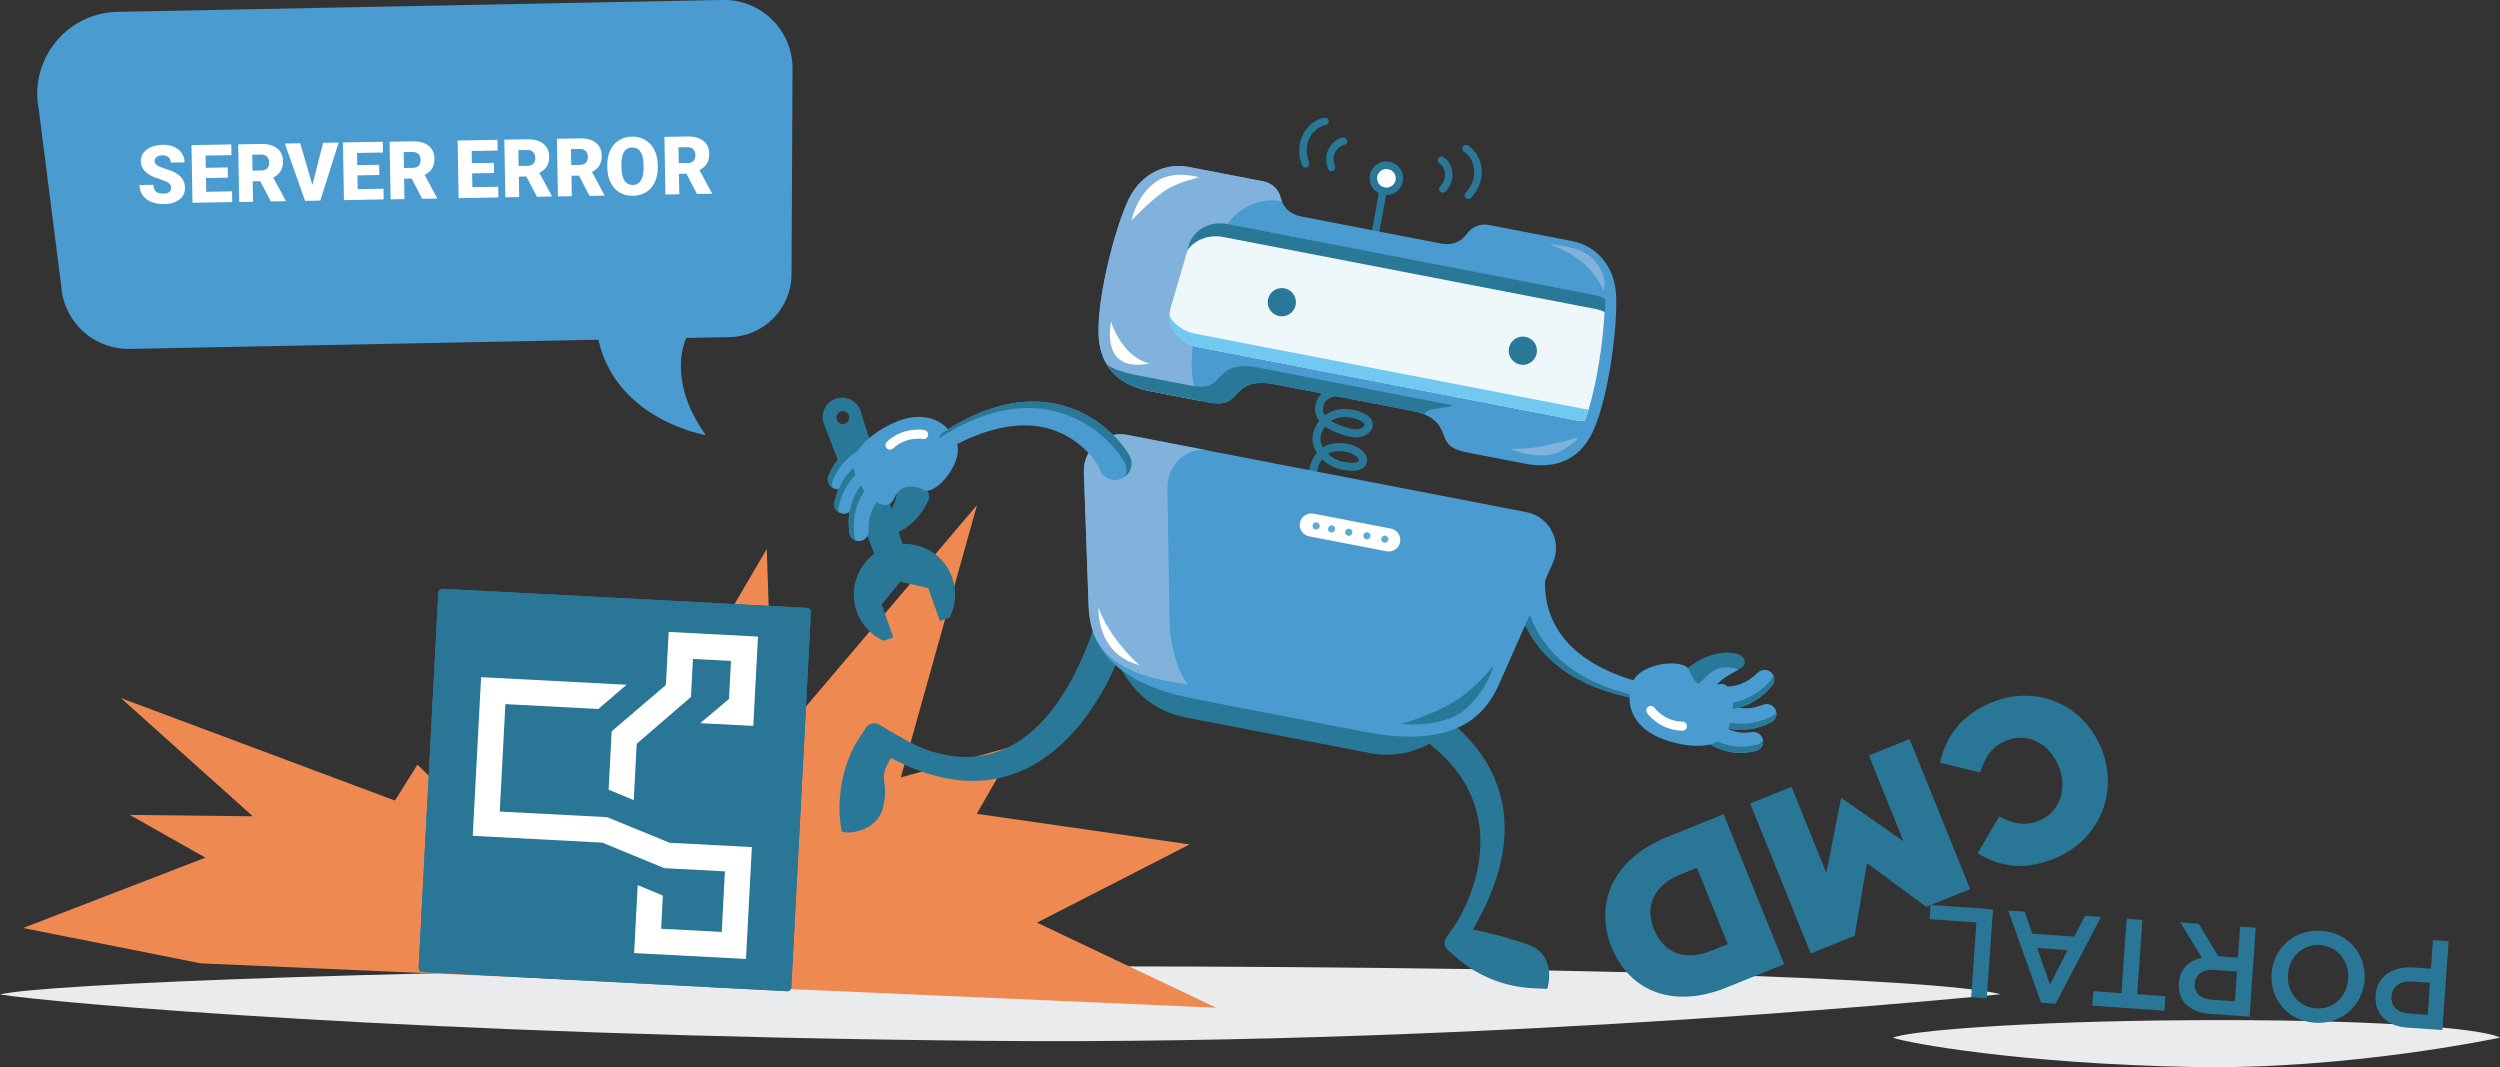 <?xml version="1.0" encoding="UTF-8" standalone="no"?>
<svg
   xmlns:dc="http://purl.org/dc/elements/1.1/"
   xmlns:cc="http://creativecommons.org/ns#"
   xmlns:rdf="http://www.w3.org/1999/02/22-rdf-syntax-ns#"
   xmlns:svg="http://www.w3.org/2000/svg"
   xmlns="http://www.w3.org/2000/svg"
   xmlns:xlink="http://www.w3.org/1999/xlink"
   xmlns:sodipodi="http://sodipodi.sourceforge.net/DTD/sodipodi-0.dtd"
   xmlns:inkscape="http://www.inkscape.org/namespaces/inkscape"
   version="1.1"
   id="Layer_1"
   x="0px"
   y="0px"
   viewBox="0 0 527.72 225.272"
   xml:space="preserve"
   sodipodi:docname="cmd_404_error.svg"
   width="527.72"
   height="225.272"
   inkscape:version="1.0.2-2 (e86c870879, 2021-01-15)"><rect x="0" y="0" width="527.72" height="225.272" fill="#333333" stroke="none"/><defs
   id="defs1322" /><sodipodi:namedview
   pagecolor="#ffffff"
   bordercolor="#666666"
   borderopacity="1"
   objecttolerance="10"
   gridtolerance="10"
   guidetolerance="10"
   inkscape:pageopacity="0"
   inkscape:pageshadow="2"
   inkscape:window-width="1920"
   inkscape:window-height="1137"
   id="namedview1320"
   showgrid="false"
   inkscape:pagecheckerboard="true"
   fit-margin-top="0"
   fit-margin-left="0"
   fit-margin-right="0"
   fit-margin-bottom="0"
   inkscape:zoom="1.3160864"
   inkscape:cx="264.05501"
   inkscape:cy="112.89001"
   inkscape:window-x="1432"
   inkscape:window-y="-8"
   inkscape:window-maximized="1"
   inkscape:current-layer="Layer_1" />
<style
   type="text/css"
   id="style1121">
	.st0{clip-path:url(#SVGID_00000040566202028141375540000003253621156436406678_);fill:#EAEBEC;}
	.st1{fill:#EE8951;}
	.st2{clip-path:url(#SVGID_00000153687956660649399740000002161535991293662651_);fill:#4A9BCF;}
	.st3{clip-path:url(#SVGID_00000153687956660649399740000002161535991293662651_);fill:#297696;}
	.st4{clip-path:url(#SVGID_00000007425092723958837970000011954804305774822546_);fill:#297696;}
	.st5{fill:#FFFFFF;}
	.st6{clip-path:url(#SVGID_00000083796383734855716110000004948085932790721432_);fill:#EAEBEC;}
	.st7{clip-path:url(#SVGID_00000083796383734855716110000004948085932790721432_);fill:#297696;}
	.st8{clip-path:url(#SVGID_00000083796383734855716110000004948085932790721432_);fill:#297898;}
	.st9{clip-path:url(#SVGID_00000083796383734855716110000004948085932790721432_);fill:#4A9BCF;}
	.st10{clip-path:url(#SVGID_00000083796383734855716110000004948085932790721432_);fill:#FFFFFF;}
	.st11{clip-path:url(#SVGID_00000083796383734855716110000004948085932790721432_);fill:#81B2DB;}
	.st12{clip-path:url(#SVGID_00000083796383734855716110000004948085932790721432_);fill:#5CAADA;}
	.st13{clip-path:url(#SVGID_00000083796383734855716110000004948085932790721432_);fill:#EEF7FA;}
	.st14{clip-path:url(#SVGID_00000083796383734855716110000004948085932790721432_);fill:#71C8F1;}
</style>
<g
   id="g1131"
   transform="translate(-156.89,-184.75)">
	<defs
   id="defs1124">
		<rect
   id="SVGID_1_"
   x="156.89"
   y="184.75"
   width="527.73"
   height="225.28" />
	</defs>
	<clipPath
   id="SVGID_00000063629107896720358990000006466018310675135905_">
		<use
   xlink:href="#SVGID_1_"
   style="overflow:visible"
   id="use1126"
   x="0"
   y="0"
   width="100%"
   height="100%" />
	</clipPath>
	<path
   style="fill:#eaebec"
   d="m 365.35,388.76 c -120.44,0.33 -199.84,3.7 -208.46,5.91 10.85,1.76 87.87,8.67 208.31,9.79 108.92,1.01 214.02,-9.84 214.02,-9.84 -13.02,-3.39 -93.43,-6.18 -213.87,-5.86"
   clip-path="url(#SVGID_00000063629107896720358990000006466018310675135905_)"
   id="path1129" />
</g>
<polygon
   class="st1"
   points="210.25,357.06 184.29,356.77 200.25,365.79 161.76,380.64 199.26,388.1 413.62,397.47 375.78,379.51 408,363 363.07,356.53 371.35,342.11 347.05,348.85 363.13,291.36 320.1,342.03 318.75,300.63 294.31,342.35 280.73,330.78 277.88,361.42 256.55,335.23 256.55,357.23 245,346.17 240.26,353.74 182.42,332.11 "
   id="polygon1133"
   transform="translate(-156.89,-184.75)" />
<g
   id="g1145"
   transform="translate(-156.89,-184.75)">
	<defs
   id="defs1136">
		<rect
   id="SVGID_00000086683291948205792440000014605695479619504017_"
   x="156.89"
   y="184.75"
   width="527.73"
   height="225.28" />
	</defs>
	<clipPath
   id="SVGID_00000136384246422062314580000014750282055166254247_">
		<use
   xlink:href="#SVGID_00000086683291948205792440000014605695479619504017_"
   style="overflow:visible"
   id="use1138"
   x="0"
   y="0"
   width="100%"
   height="100%" />
	</clipPath>
	<path
   style="fill:#4a9bcf"
   d="m 283.21,256.46 -98.91,1.94 c -6.9,0.14 -12.9,-4.69 -14.25,-11.45 l -4.96,-39 c -2.12,-10.57 5.85,-20.49 16.63,-20.7 l 127.72,-2.51 c 8.12,-0.16 14.78,6.4 14.74,14.52 l -0.2,43.37 c -0.03,7.25 -5.84,13.14 -13.09,13.28 l -9.13,0.18 c 0,0 -4.42,8.57 4.12,20.51 0.02,0 -18.89,-3.13 -22.67,-20.14"
   clip-path="url(#SVGID_00000136384246422062314580000014750282055166254247_)"
   id="path1141" />
	<path
   style="fill:#297696"
   d="m 249.41,309.81 c 0.02,-0.46 0.41,-0.81 0.87,-0.78 l 77.01,4.04 c 0.46,0.02 0.81,0.41 0.78,0.87 l -4.15,79.26 c -0.02,0.46 -0.41,0.81 -0.87,0.78 l -77.01,-4.04 c -0.46,-0.02 -0.81,-0.41 -0.78,-0.87 z"
   clip-path="url(#SVGID_00000136384246422062314580000014750282055166254247_)"
   id="path1143" />
</g>
<g
   id="g1155"
   transform="translate(-156.89,-184.75)">
	<defs
   id="defs1148">
		<path
   id="SVGID_00000071540803113961468110000011078336538633170360_"
   d="m 249.41,309.81 -4.15,79.26 c -0.02,0.46 0.33,0.84 0.78,0.87 l 77.01,4.04 c 0.45,0.02 0.84,-0.33 0.87,-0.78 l 4.15,-79.26 c 0.02,-0.46 -0.33,-0.85 -0.78,-0.87 l -77.01,-4.04 c -0.01,0 -0.03,0 -0.04,0 -0.45,0 -0.81,0.34 -0.83,0.78" />
	</defs>
	<clipPath
   id="SVGID_00000114052349665874339900000006254177661343609224_">
		<use
   xlink:href="#SVGID_00000071540803113961468110000011078336538633170360_"
   style="overflow:visible"
   id="use1150"
   x="0"
   y="0"
   width="100%"
   height="100%" />
	</clipPath>
	<path
   style="fill:#297696"
   d="m 250.92,309.06 c 0,0 -1.48,-0.08 -1.55,1.4 l -4.1,78.21 c 0,0 -0.08,1.48 1.4,1.55 l 75.88,3.98 c 0,0 1.48,0.08 1.55,-1.4 l 4.1,-78.21 c 0,0 0.08,-1.48 -1.4,-1.55 z"
   clip-path="url(#SVGID_00000114052349665874339900000006254177661343609224_)"
   id="path1153" />
</g>
<polygon
   class="st5"
   points="263.57,333.38 283.19,334.41 289.15,329.29 258.44,327.69 256.68,361.18 284.04,362.62 297.12,368.01 309.91,368.68 309.24,381.47 296.45,380.8 296.81,373.79 291.5,371.58 290.75,385.93 314.36,387.17 315.6,363.56 298.24,362.65 285.05,357.24 262.38,356.06 "
   id="polygon1157"
   transform="translate(-156.89,-184.75)" />
<polyline
   class="st5"
   points="302.74,331.87 303.16,323.84 311.19,324.26 310.77,332.29 304.7,337.4 315.9,337.98 316.89,319.13   298.04,318.14 297.45,329.34 286,339.13 285.36,351.44 290.67,353.65 291.29,341.75 "
   id="polyline1159"
   transform="translate(-156.89,-184.75)" />
<g
   id="g1183"
   transform="translate(-156.89,-184.75)">
	<path
   class="st5"
   d="m 193,224.39 c -0.01,-0.43 -0.17,-0.76 -0.47,-1 -0.31,-0.23 -0.85,-0.47 -1.61,-0.72 -0.77,-0.24 -1.4,-0.48 -1.89,-0.71 -1.59,-0.75 -2.4,-1.8 -2.42,-3.15 -0.01,-0.67 0.17,-1.27 0.56,-1.8 0.38,-0.52 0.93,-0.93 1.65,-1.23 0.71,-0.3 1.52,-0.46 2.42,-0.47 0.88,-0.02 1.66,0.13 2.36,0.43 0.7,0.3 1.25,0.74 1.64,1.31 0.4,0.57 0.6,1.23 0.61,1.97 l -2.93,0.05 c -0.01,-0.5 -0.17,-0.88 -0.48,-1.15 -0.31,-0.27 -0.72,-0.4 -1.24,-0.39 -0.52,0.01 -0.94,0.13 -1.24,0.37 -0.3,0.24 -0.45,0.53 -0.44,0.89 0.01,0.31 0.18,0.59 0.52,0.84 0.34,0.25 0.93,0.5 1.78,0.76 0.85,0.26 1.54,0.53 2.09,0.84 1.33,0.73 2,1.77 2.03,3.1 0.02,1.06 -0.37,1.91 -1.16,2.53 -0.79,0.62 -1.89,0.94 -3.29,0.97 -0.99,0.02 -1.88,-0.14 -2.69,-0.48 -0.81,-0.34 -1.42,-0.82 -1.83,-1.42 -0.42,-0.61 -0.63,-1.32 -0.64,-2.12 l 2.94,-0.05 c 0.01,0.65 0.19,1.13 0.53,1.43 0.34,0.3 0.89,0.45 1.65,0.44 0.48,-0.01 0.87,-0.12 1.14,-0.33 0.29,-0.23 0.42,-0.53 0.41,-0.91 z"
   id="path1161" />
	<path
   class="st5"
   d="m 204.99,222.25 -4.62,0.08 0.05,2.91 5.45,-0.1 0.04,2.26 -8.39,0.15 -0.21,-12.17 8.4,-0.15 0.04,2.27 -5.47,0.1 0.04,2.57 4.62,-0.08 z"
   id="path1163" />
	<path
   class="st5"
   d="m 211.82,223 -1.59,0.03 0.08,4.31 -2.93,0.05 -0.21,-12.17 4.79,-0.08 c 1.44,-0.03 2.58,0.27 3.4,0.9 0.82,0.63 1.25,1.52 1.27,2.69 0.02,0.85 -0.14,1.55 -0.48,2.11 -0.33,0.56 -0.86,1.02 -1.59,1.38 l 2.63,4.87 v 0.13 l -3.14,0.05 z m -1.63,-2.23 1.86,-0.03 c 0.56,-0.01 0.97,-0.16 1.25,-0.46 0.28,-0.3 0.41,-0.71 0.4,-1.24 -0.01,-0.53 -0.16,-0.93 -0.45,-1.23 -0.29,-0.29 -0.71,-0.44 -1.26,-0.43 l -1.86,0.03 z"
   id="path1165" />
	<path
   class="st5"
   d="m 222.83,223.8 2.27,-8.9 3.28,-0.06 -3.88,12.25 -3.21,0.06 -4.28,-12.1 3.25,-0.06 z"
   id="path1167" />
	<path
   class="st5"
   d="m 236.96,221.69 -4.62,0.08 0.05,2.91 5.45,-0.1 0.04,2.26 -8.39,0.15 -0.21,-12.17 8.4,-0.15 0.04,2.27 -5.47,0.1 0.04,2.57 4.62,-0.08 z"
   id="path1169" />
	<path
   class="st5"
   d="m 243.78,222.44 -1.59,0.03 0.08,4.31 -2.93,0.05 -0.21,-12.17 4.79,-0.08 c 1.44,-0.03 2.58,0.27 3.4,0.9 0.82,0.63 1.25,1.52 1.27,2.69 0.02,0.85 -0.14,1.55 -0.48,2.11 -0.33,0.56 -0.86,1.02 -1.59,1.38 l 2.63,4.87 v 0.13 l -3.14,0.06 z m -1.62,-2.23 1.86,-0.03 c 0.56,-0.01 0.97,-0.16 1.25,-0.46 0.28,-0.3 0.41,-0.71 0.4,-1.23 -0.01,-0.52 -0.16,-0.94 -0.45,-1.23 -0.29,-0.29 -0.71,-0.44 -1.26,-0.43 l -1.86,0.03 z"
   id="path1171" />
	<path
   class="st5"
   d="m 261.17,221.27 -4.62,0.08 0.05,2.91 5.45,-0.09 0.04,2.26 -8.39,0.15 -0.21,-12.17 8.4,-0.15 0.04,2.27 -5.47,0.1 0.04,2.57 4.62,-0.08 z"
   id="path1173" />
	<path
   class="st5"
   d="m 268,222.01 -1.59,0.03 0.08,4.31 -2.93,0.05 -0.21,-12.17 4.79,-0.08 c 1.44,-0.02 2.58,0.27 3.4,0.9 0.82,0.63 1.25,1.52 1.27,2.69 0.02,0.85 -0.14,1.55 -0.48,2.11 -0.33,0.56 -0.86,1.02 -1.59,1.38 l 2.63,4.87 v 0.13 l -3.14,0.05 z m -1.63,-2.22 1.86,-0.03 c 0.56,-0.01 0.97,-0.16 1.25,-0.46 0.28,-0.3 0.41,-0.71 0.4,-1.23 -0.01,-0.52 -0.16,-0.94 -0.45,-1.23 -0.29,-0.29 -0.71,-0.44 -1.26,-0.43 l -1.86,0.03 z"
   id="path1175" />
	<path
   class="st5"
   d="m 279.1,221.82 -1.59,0.03 0.08,4.31 -2.93,0.05 -0.21,-12.17 4.79,-0.08 c 1.44,-0.03 2.58,0.27 3.4,0.9 0.82,0.63 1.25,1.52 1.27,2.69 0.02,0.85 -0.14,1.55 -0.48,2.11 -0.33,0.56 -0.86,1.02 -1.59,1.38 l 2.63,4.87 v 0.13 l -3.14,0.05 z m -1.63,-2.23 1.86,-0.03 c 0.56,-0.01 0.97,-0.16 1.25,-0.46 0.28,-0.3 0.41,-0.71 0.4,-1.24 -0.01,-0.53 -0.16,-0.93 -0.45,-1.23 -0.29,-0.29 -0.71,-0.44 -1.26,-0.43 l -1.86,0.03 z"
   id="path1177" />
	<path
   class="st5"
   d="m 295.74,220 c 0.02,1.19 -0.18,2.24 -0.61,3.16 -0.42,0.92 -1.04,1.64 -1.84,2.14 -0.8,0.51 -1.72,0.77 -2.76,0.79 -1.04,0.02 -1.96,-0.2 -2.77,-0.67 -0.81,-0.46 -1.45,-1.13 -1.91,-2.01 -0.46,-0.88 -0.72,-1.89 -0.76,-3.04 l -0.01,-0.68 c -0.02,-1.19 0.18,-2.25 0.6,-3.17 0.42,-0.92 1.04,-1.63 1.84,-2.14 0.81,-0.51 1.73,-0.77 2.78,-0.79 1.03,-0.02 1.96,0.21 2.77,0.69 0.82,0.48 1.46,1.16 1.92,2.06 0.46,0.9 0.71,1.93 0.74,3.1 z m -3,-0.46 c -0.02,-1.21 -0.24,-2.13 -0.65,-2.75 -0.42,-0.62 -1,-0.92 -1.75,-0.91 -1.47,0.03 -2.23,1.14 -2.28,3.35 l 0.01,0.89 c 0.02,1.19 0.23,2.11 0.64,2.74 0.41,0.63 1,0.94 1.78,0.93 0.74,-0.01 1.31,-0.34 1.7,-0.98 0.39,-0.64 0.58,-1.55 0.56,-2.73 z"
   id="path1179" />
	<path
   class="st5"
   d="m 301.8,221.42 -1.59,0.03 0.08,4.31 -2.94,0.05 -0.21,-12.17 4.79,-0.08 c 1.44,-0.03 2.58,0.27 3.4,0.9 0.82,0.63 1.25,1.52 1.27,2.69 0.02,0.85 -0.14,1.55 -0.48,2.11 -0.33,0.56 -0.86,1.02 -1.59,1.38 l 2.63,4.87 v 0.13 l -3.14,0.06 z m -1.63,-2.22 1.86,-0.03 c 0.56,-0.01 0.97,-0.16 1.25,-0.46 0.28,-0.3 0.41,-0.71 0.4,-1.23 -0.01,-0.52 -0.16,-0.94 -0.45,-1.23 -0.29,-0.29 -0.71,-0.44 -1.26,-0.43 l -1.86,0.03 z"
   id="path1181" />
</g>
<g
   id="g1317"
   transform="translate(-156.89,-184.75)">
	<defs
   id="defs1186">
		<rect
   id="SVGID_00000172408512762545790440000000333276191324927640_"
   x="156.89"
   y="184.75"
   width="527.73"
   height="225.28" />
	</defs>
	<clipPath
   id="SVGID_00000111174093342056386240000000958227962012340883_">
		<use
   xlink:href="#SVGID_00000172408512762545790440000000333276191324927640_"
   style="overflow:visible"
   id="use1188"
   x="0"
   y="0"
   width="100%"
   height="100%" />
	</clipPath>
	<path
   style="fill:#eaebec"
   d="m 619.73,400.1 c -36.54,0.21 -60.63,2.33 -63.25,3.72 3.29,1.11 26.66,5.46 63.2,6.16 33.05,0.64 64.93,-6.2 64.93,-6.2 -3.94,-2.12 -28.34,-3.89 -64.88,-3.68"
   clip-path="url(#SVGID_00000111174093342056386240000000958227962012340883_)"
   id="path1191" />
	<path
   style="fill:#297696"
   d="m 515.09,367.94 6.51,16.1 -3.57,1.44 c -5.25,2.12 -9.92,0.59 -11.96,-4.48 l -0.04,-0.09 c -2.07,-5.11 0.25,-9.41 5.49,-11.53 z m 5.63,-11.32 -12.03,4.86 c -11.4,4.61 -15.31,14.08 -11.61,23.21 l 0.04,0.09 c 3.69,9.14 12.88,13 24.19,8.43 l 12.21,-4.93 z m 39.26,-15.86 -8.59,3.47 7.31,18.09 -13.02,-9.05 -0.18,0.07 -3.09,15.67 -7.35,-18.18 -8.73,3.53 12.79,31.66 9.27,-3.75 2.6,-15.31 12.51,9.21 9.27,-3.75 z m 17.53,-7.82 c -7.01,2.83 -9.81,7.49 -11.14,12.81 l 8.51,2.04 c 0.97,-3.07 2.29,-5.4 5.59,-6.73 4.43,-1.79 9.05,0.66 10.97,5.41 l 0.04,0.09 c 1.86,4.61 0.26,9.63 -4.17,11.42 -3.03,1.23 -5.7,0.62 -8.42,-0.91 l -4.54,7.78 c 4.38,2.76 9.63,3.79 16.1,1.18 9.59,-3.87 13.77,-13.98 10.04,-23.21 l -0.04,-0.09 c -3.82,-9.47 -13.9,-13.44 -22.94,-9.79"
   clip-path="url(#SVGID_00000111174093342056386240000000958227962012340883_)"
   id="path1193" />
	<path
   style="fill:#297696"
   d="m 577.59,376.7 -13.17,-0.92 -0.21,3 9.87,0.69 -1.1,15.77 3.3,0.23 z m 15.76,8.6 -3.74,7.28 -2.72,-7.74 z m 7.04,-7 -3.38,-0.24 -2.25,4.4 -8.88,-0.62 -1.59,-4.66 -3.49,-0.24 6.94,19.48 3.06,0.21 z m 8.74,0.61 -3.33,-0.23 -1.1,15.71 -5.95,-0.42 -0.21,3.06 15.23,1.07 0.21,-3.06 -5.95,-0.42 z m 19.96,10.91 -0.44,6.3 -4.8,-0.34 c -2.44,-0.17 -3.81,-1.37 -3.67,-3.38 v -0.05 c 0.13,-1.9 1.72,-3.03 4.08,-2.87 z m 3.96,-9.24 -3.3,-0.23 -0.46,6.54 -4.13,-0.29 -4.15,-6.87 -3.89,-0.27 4.57,7.46 c -2.68,0.57 -4.66,2.29 -4.88,5.37 v 0.05 c -0.11,1.64 0.35,3.07 1.27,4.16 1.12,1.26 2.93,2.09 5.29,2.26 l 8.37,0.58 z m 13.6,3.67 c 3.73,0.26 6.17,3.48 5.91,7.12 v 0.05 c -0.26,3.65 -3.06,6.44 -6.79,6.18 -3.73,-0.26 -6.17,-3.48 -5.92,-7.12 v -0.05 c 0.26,-3.64 3.07,-6.44 6.8,-6.18 m 0.26,-3.02 c -5.77,-0.4 -10.15,3.74 -10.52,9.02 v 0.05 c -0.37,5.28 3.35,9.93 9.11,10.34 5.77,0.4 10.15,-3.74 10.52,-9.02 v -0.05 c 0.38,-5.29 -3.34,-9.94 -9.11,-10.34 m 22.92,10.98 -0.47,6.76 -3.84,-0.27 c -2.47,-0.17 -3.97,-1.44 -3.82,-3.64 v -0.05 c 0.14,-1.96 1.79,-3.24 4.28,-3.07 z m 3.93,-8.78 -3.3,-0.23 -0.42,6.03 -3.73,-0.26 c -4.13,-0.29 -7.66,1.67 -7.96,5.88 v 0.05 c -0.27,3.78 2.32,6.47 6.7,6.77 l 7.4,0.52 z"
   clip-path="url(#SVGID_00000111174093342056386240000000958227962012340883_)"
   id="path1195" />
	<path
   style="fill:#297898"
   d="m 352.37,288.09 c 0.63,0.54 0.83,1.44 0.5,2.21 -0.63,1.47 -2.01,3.95 -4.64,5.78 -3.96,2.75 -5.84,0.82 -5.03,-0.78 0.71,-1.4 2.89,-3.97 3.05,-6.75 0.05,-0.91 0.75,-1.63 1.64,-1.77 1.21,-0.2 2.88,-0.08 4.48,1.31"
   clip-path="url(#SVGID_00000111174093342056386240000000958227962012340883_)"
   id="path1197" />
	<path
   style="fill:#297898"
   d="m 347.3,340.57 -2.98,5.32 c -1.99,3.56 0.34,4.14 -1.11,9.57 -1.26,4.7 -7.3,5.53 -8.65,4.78 -1.37,-7.08 0.48,-14.78 3.49,-19.38 l 1.63,-2.49 c 0.58,-0.88 1.73,-1.19 2.68,-0.72 z"
   clip-path="url(#SVGID_00000111174093342056386240000000958227962012340883_)"
   id="path1199" />
	<path
   style="fill:#4a9bcf"
   d="m 476.92,302.66 c -0.08,0.38 -0.1,0.58 -0.14,0.85 -0.03,0.25 -0.06,0.49 -0.08,0.73 -0.04,0.48 -0.07,0.96 -0.08,1.43 -0.02,0.94 0.01,1.88 0.09,2.81 0.16,1.86 0.53,3.69 1.1,5.47 1.12,3.56 3.15,6.82 5.73,9.4 2.58,2.59 5.66,4.51 8.84,5.91 3.18,1.42 6.5,2.33 9.82,2.95 0.97,0.18 1.9,-0.45 2.08,-1.42 0.17,-0.92 -0.39,-1.81 -1.28,-2.05 l -0.02,-0.01 c -3.05,-0.83 -6.01,-1.92 -8.7,-3.39 -2.69,-1.46 -5.11,-3.28 -6.97,-5.49 -1.86,-2.21 -3.17,-4.78 -3.8,-7.52 -0.32,-1.37 -0.48,-2.78 -0.49,-4.18 0,-0.7 0.04,-1.4 0.11,-2.09 0.04,-0.34 0.08,-0.68 0.14,-1.01 0.03,-0.17 0.06,-0.33 0.09,-0.48 0.03,-0.14 0.08,-0.34 0.09,-0.36 1.06,-1.61 0.62,-3.77 -0.99,-4.82 -1.61,-1.06 -3.77,-0.62 -4.82,0.99 -0.25,0.38 -0.42,0.8 -0.51,1.22 z"
   clip-path="url(#SVGID_00000111174093342056386240000000958227962012340883_)"
   id="path1201" />
	<path
   style="fill:#297898"
   d="m 492.38,329.26 c -3.18,-1.4 -6.25,-3.32 -8.84,-5.91 -2.57,-2.59 -4.6,-5.85 -5.73,-9.4 -0.57,-1.78 -0.94,-3.61 -1.1,-5.47 -0.08,-0.93 -0.11,-1.86 -0.09,-2.81 0.01,-0.47 0.04,-0.95 0.08,-1.43 0.02,-0.24 0.05,-0.48 0.08,-0.73 0.04,-0.27 0.06,-0.46 0.14,-0.85 l 0.21,-1.06 c 0.09,-0.42 0.25,-0.84 0.51,-1.22 0.74,-1.12 2,-1.65 3.25,-1.53 -0.61,0.26 -1.15,0.69 -1.54,1.28 -0.25,0.38 -0.42,0.8 -0.51,1.22 l -0.21,1.06 c -0.08,0.38 -0.1,0.58 -0.13,0.85 -0.03,0.25 -0.06,0.49 -0.08,0.73 -0.04,0.48 -0.07,0.96 -0.08,1.43 -0.02,0.94 0.01,1.88 0.09,2.81 0.16,1.86 0.53,3.69 1.1,5.47 1.12,3.56 3.15,6.82 5.73,9.4 2.58,2.6 5.66,4.51 8.84,5.91 3.08,1.37 6.28,2.26 9.49,2.88 -0.38,0.28 -0.88,0.42 -1.38,0.32 -3.33,-0.62 -6.65,-1.53 -9.83,-2.95"
   clip-path="url(#SVGID_00000111174093342056386240000000958227962012340883_)"
   id="path1203" />
	<path
   style="fill:#297898"
   d="m 479.34,384.11 c -6.48,-2.26 -11.76,-3.19 -11.76,-3.19 l -3.54,-0.92 -1.87,2.68 c -0.57,0.82 -0.43,1.93 0.31,2.59 l 1.73,1.52 c 4.51,3.96 10.23,6.27 16.23,6.56 l 3.06,0.15 c -0.01,0 2.33,-7.12 -4.16,-9.39"
   clip-path="url(#SVGID_00000111174093342056386240000000958227962012340883_)"
   id="path1205" />
	<path
   style="fill:#297898"
   d="m 464.04,380 c 0,0 19.03,-27.89 -14.68,-43.87 l 3.74,-5.08 c 0,0 36.79,14.12 13.9,51.2 z"
   clip-path="url(#SVGID_00000111174093342056386240000000958227962012340883_)"
   id="path1207" />
	<path
   style="fill:#297898"
   d="m 393.53,322.21 c 0,0 -13.6,41.49 -48.98,22.32 -1.21,-0.66 -1.65,-2.19 -0.94,-3.38 0.69,-1.16 2.18,-1.53 3.33,-0.83 6.63,4.06 28.03,13.59 40.75,-22.72 z"
   clip-path="url(#SVGID_00000111174093342056386240000000958227962012340883_)"
   id="path1209" />
	<path
   style="fill:#ffffff"
   d="m 452.29,222.43 c -0.02,1.52 -1.28,2.73 -2.81,2.71 -1.52,-0.03 -2.73,-1.28 -2.71,-2.81 0.03,-1.52 1.29,-2.73 2.81,-2.7 1.53,0.02 2.74,1.28 2.71,2.8"
   clip-path="url(#SVGID_00000111174093342056386240000000958227962012340883_)"
   id="path1211" />
	<path
   style="fill:#297898"
   d="m 449.65,220.42 c -0.02,0 -0.05,0 -0.07,0 -0.53,-0.01 -1.02,0.18 -1.4,0.55 -0.38,0.36 -0.59,0.85 -0.6,1.38 -0.01,0.53 0.19,1.03 0.55,1.4 0.36,0.38 0.86,0.59 1.38,0.6 0.53,0.01 1.03,-0.19 1.41,-0.55 0.38,-0.37 0.59,-0.85 0.6,-1.38 0.01,-0.53 -0.19,-1.02 -0.55,-1.4 -0.36,-0.36 -0.83,-0.57 -1.32,-0.6 m -0.31,5.5 c -0.9,-0.05 -1.73,-0.43 -2.36,-1.08 -0.66,-0.68 -1.01,-1.58 -0.99,-2.53 0.02,-0.95 0.41,-1.83 1.09,-2.49 0.68,-0.66 1.58,-1.01 2.52,-0.99 0.94,0.01 1.83,0.4 2.48,1.08 0.66,0.68 1.01,1.58 1,2.52 -0.02,0.95 -0.4,1.83 -1.08,2.49 -0.68,0.66 -1.58,1.01 -2.53,0.99 -0.04,0.01 -0.09,0.01 -0.13,0.01"
   clip-path="url(#SVGID_00000111174093342056386240000000958227962012340883_)"
   id="path1213" />
	<path
   style="fill:#297898"
   d="m 447.16,234.67 c -0.03,0 -0.07,-0.01 -0.1,-0.01 -0.43,-0.08 -0.71,-0.49 -0.63,-0.92 l 1.62,-8.76 c 0.08,-0.43 0.49,-0.72 0.92,-0.63 0.43,0.08 0.71,0.49 0.63,0.92 l -1.62,8.76 c -0.08,0.39 -0.43,0.66 -0.82,0.64"
   clip-path="url(#SVGID_00000111174093342056386240000000958227962012340883_)"
   id="path1215" />
	<path
   style="fill:#297898"
   d="m 437.93,220.89 c -0.3,-0.02 -0.57,-0.2 -0.69,-0.5 -0.6,-1.51 -0.53,-3.07 0.2,-4.39 0.64,-1.15 1.73,-1.98 2.92,-2.21 0.43,-0.08 0.84,0.2 0.92,0.63 0.08,0.43 -0.2,0.84 -0.63,0.92 -0.74,0.14 -1.42,0.67 -1.84,1.42 -0.5,0.9 -0.54,1.98 -0.12,3.05 0.16,0.4 -0.04,0.86 -0.44,1.02 -0.1,0.05 -0.21,0.07 -0.32,0.06"
   clip-path="url(#SVGID_00000111174093342056386240000000958227962012340883_)"
   id="path1217" />
	<path
   style="fill:#297898"
   d="m 432.44,220.12 c -0.3,-0.02 -0.57,-0.2 -0.69,-0.5 -0.91,-2.31 -0.81,-4.68 0.29,-6.69 0.96,-1.75 2.61,-3 4.41,-3.35 0.42,-0.08 0.84,0.2 0.92,0.62 0.08,0.43 -0.2,0.84 -0.62,0.92 -1.34,0.26 -2.59,1.22 -3.32,2.56 -0.87,1.59 -0.95,3.49 -0.21,5.35 0.16,0.4 -0.04,0.86 -0.44,1.02 -0.11,0.06 -0.23,0.08 -0.34,0.07"
   clip-path="url(#SVGID_00000111174093342056386240000000958227962012340883_)"
   id="path1219" />
	<path
   style="fill:#297898"
   d="m 461.19,225.39 c 0.28,0.1 0.61,0.03 0.83,-0.2 1.12,-1.18 1.63,-2.65 1.45,-4.15 -0.16,-1.31 -0.87,-2.48 -1.89,-3.14 -0.37,-0.23 -0.85,-0.13 -1.09,0.24 -0.24,0.37 -0.13,0.85 0.24,1.09 0.63,0.4 1.07,1.15 1.18,2 0.12,1.02 -0.24,2.04 -1.03,2.87 -0.3,0.32 -0.29,0.81 0.03,1.11 0.08,0.09 0.17,0.15 0.28,0.18"
   clip-path="url(#SVGID_00000111174093342056386240000000958227962012340883_)"
   id="path1221" />
	<path
   style="fill:#297898"
   d="m 466.57,226.72 c 0.28,0.1 0.61,0.03 0.83,-0.2 1.71,-1.8 2.49,-4.04 2.22,-6.32 -0.24,-1.98 -1.3,-3.76 -2.84,-4.75 -0.36,-0.23 -0.85,-0.13 -1.09,0.24 -0.24,0.37 -0.13,0.85 0.23,1.09 1.15,0.74 1.95,2.09 2.13,3.62 0.22,1.8 -0.42,3.59 -1.8,5.05 -0.3,0.32 -0.29,0.81 0.03,1.11 0.09,0.07 0.18,0.13 0.29,0.16"
   clip-path="url(#SVGID_00000111174093342056386240000000958227962012340883_)"
   id="path1223" />
	<path
   style="fill:#297898"
   d="m 443.7,282.07 c -0.25,0.28 -1.27,0.61 -3.53,0.09 -1.05,-0.24 -2.1,-0.82 -2.94,-1.61 0.03,-0.02 0.07,-0.04 0.1,-0.06 0.77,-0.47 2.07,-0.62 3.48,-0.39 1.83,0.3 2.74,1.15 2.92,1.66 0.07,0.19 0,0.27 -0.03,0.31 M 442.46,273 c 1.64,0.39 2.35,0.95 2.46,1.33 0.02,0.05 0.06,0.21 -0.17,0.46 -0.41,0.43 -1.38,0.77 -2.53,0.48 -1.95,-0.48 -3.41,-1.03 -4.41,-1.67 1.26,-0.81 2.87,-1.01 4.65,-0.6 m 2.88,8.17 c -0.48,-1.35 -2.15,-2.45 -4.27,-2.77 -1.82,-0.29 -3.52,-0.07 -4.64,0.62 -0.1,0.06 -0.17,0.13 -0.26,0.2 -0.23,-0.39 -0.42,-0.79 -0.49,-1.17 -0.21,-1.06 0.15,-2.27 0.9,-3.27 1.56,1.12 3.67,1.77 5.24,2.15 0.08,0.02 0.17,0.04 0.26,0.06 1.5,0.29 3.05,-0.11 3.93,-1.02 0.59,-0.61 0.8,-1.39 0.58,-2.13 -0.24,-0.8 -1.08,-1.88 -3.72,-2.51 -3.04,-0.71 -5.1,0.18 -6.32,1.08 -0.4,-0.62 -0.48,-1.33 -0.24,-2.16 0.8,-2.86 6.72,-1.79 6.79,-1.78 v 0 c 0.46,0.09 0.92,-0.21 1.01,-0.68 0.09,-0.47 -0.25,-0.94 -0.68,-1.01 -0.41,-0.08 -7.53,-1.39 -8.76,3 -0.4,1.43 -0.14,2.73 0.69,3.83 -1.12,1.41 -1.66,3.19 -1.34,4.77 0.13,0.65 0.46,1.32 0.88,1.96 -1.97,2.2 -1.66,4.82 -1.64,4.94 0.05,0.37 0.34,0.65 0.69,0.72 0.09,0.02 0.19,0.02 0.28,0.01 0.47,-0.07 0.79,-0.5 0.73,-0.97 0,-0.02 -0.23,-1.79 1.03,-3.36 1.08,1.05 2.44,1.84 3.81,2.15 0.2,0.05 0.39,0.09 0.58,0.12 2.77,0.54 4.04,-0.09 4.62,-0.74 0.47,-0.55 0.61,-1.3 0.34,-2.04"
   clip-path="url(#SVGID_00000111174093342056386240000000958227962012340883_)"
   id="path1225" />
	<path
   style="fill:#4a9bcf"
   d="m 493.4,275.25 c -3.29,7.74 -9.62,8.34 -14.68,7.36 l -11.79,-2.28 c -2.47,-0.48 -4.22,-0.99 -5.1,-3.24 -0.88,-2.23 -1.54,-4.58 -6.99,-5.63 l -28.87,-5.58 c -5.46,-1.06 -6.92,0.88 -8.59,2.62 -1.65,1.76 -3.48,1.58 -5.95,1.1 l -11.77,-2.28 c -5.06,-0.98 -10.71,-3.9 -10.88,-12.3 -0.17,-8.39 3.75,-22.95 6.45,-28.38 2.71,-5.42 7.91,-7.57 12.62,-6.65 l 15.8,3.06 c 1.79,0.35 3.17,1.72 3.61,3.49 0.06,0.23 0.13,0.47 0.22,0.71 0.53,1.38 1.69,2.74 4.19,3.22 l 29.28,5.66 c 2.92,0.57 4.6,-0.67 5.55,-2 1.07,-1.49 2.86,-2.24 4.65,-1.9 l 17.63,3.41 c 4.71,0.91 8.73,4.84 9.21,10.88 0.49,6.04 -1.31,21.01 -4.59,28.73"
   clip-path="url(#SVGID_00000111174093342056386240000000958227962012340883_)"
   id="path1227" />
	<path
   style="fill:#81b2db"
   d="m 414.89,233.91 c -2.71,5.42 -6.63,19.98 -6.46,28.37 0.06,3.04 0.85,5.36 2.06,7.14 l -10.84,-2.1 c -5.06,-0.98 -10.71,-3.9 -10.88,-12.3 -0.17,-8.39 3.75,-22.95 6.44,-28.38 2.71,-5.42 7.91,-7.57 12.62,-6.65 l 15.8,3.06 c 1.79,0.35 3.17,1.72 3.61,3.49 0.06,0.23 0.13,0.47 0.22,0.7 -4.69,-0.89 -9.88,1.26 -12.57,6.67"
   clip-path="url(#SVGID_00000111174093342056386240000000958227962012340883_)"
   id="path1229" />
	<path
   style="fill:#ffffff"
   d="m 395.74,231.27 c 0,0 3.35,-3.57 6.56,-5.93 1.93,-1.42 4.39,-2.31 7.69,-3.17 0,0 -5.17,-1.57 -8.77,0.74 -1.83,1.18 -4.27,3.59 -5.48,8.36"
   clip-path="url(#SVGID_00000111174093342056386240000000958227962012340883_)"
   id="path1231" />
	<path
   style="fill:#81b2db"
   d="m 495.37,246.06 c -2.16,-4.81 -6.03,-7.8 -11.43,-9.75 0,0 6.53,0.24 9.17,3.04 1.18,1.24 3.14,3.83 2.26,6.71"
   clip-path="url(#SVGID_00000111174093342056386240000000958227962012340883_)"
   id="path1233" />
	<path
   style="fill:#297898"
   d="m 466.53,334.28 -0.07,0.76 c 0,0 -7.76,11.13 -20.45,8.67 -0.89,-0.17 -36.61,-7.08 -38.97,-7.54 C 394.35,333.72 391.3,320.5 391.3,320.5 l 0.16,-0.59 c 1.19,0.34 2.46,0.63 3.83,0.89 9.93,1.92 55.84,10.8 65.77,12.72 1.96,0.38 3.78,0.63 5.47,0.76"
   clip-path="url(#SVGID_00000111174093342056386240000000958227962012340883_)"
   id="path1235" />
	<path
   style="fill:#4a9bcf"
   d="m 479.07,292.85 c 4.88,0.94 7.62,6.17 5.61,10.71 -0.06,0.12 -0.11,0.26 -0.17,0.39 -0.74,1.68 -1.55,3.5 -2.38,5.37 -3.43,7.74 -7.27,16.4 -8.94,20.13 -2.93,6.55 -8.83,11.78 -22.24,10.64 -1.87,-0.16 -3.88,-0.45 -6.05,-0.87 -10.98,-2.12 -24.61,-4.76 -35.6,-6.88 -1.51,-0.29 -2.91,-0.61 -4.23,-0.97 -14.26,-3.82 -18.08,-11.18 -18.38,-18.65 -0.16,-4.05 -0.49,-13.42 -0.77,-21.84 -0.07,-2.04 -0.14,-4.04 -0.2,-5.88 -0.01,-0.2 -0.02,-0.39 -0.02,-0.58 -0.17,-4.97 4.32,-8.79 9.19,-7.85 z"
   clip-path="url(#SVGID_00000111174093342056386240000000958227962012340883_)"
   id="path1237" />
	<path
   style="fill:#81b2db"
   d="m 385.91,290.88 c 0.29,8.42 0.62,17.79 0.77,21.84 0.04,1.15 0.17,2.29 0.41,3.42 2.13,11.59 17.52,12.45 20.48,13.08 -2.38,-3.31 -3.72,-8.91 -3.8,-13.2 -0.08,-4.03 -0.22,-13.37 -0.35,-21.76 -0.03,-2.04 -0.06,-4.02 -0.09,-5.86 -0.01,-0.19 -0.01,-0.39 -0.01,-0.58 -0.07,-4.95 4.09,-8.84 8.53,-7.98 l -16.99,-3.29 c -4.87,-0.94 -9.36,2.88 -9.19,7.85 0,0.19 0.01,0.39 0.02,0.58 0.08,1.86 0.15,3.86 0.22,5.9"
   clip-path="url(#SVGID_00000111174093342056386240000000958227962012340883_)"
   id="path1239" />
	<path
   style="fill:#ffffff"
   d="m 391.41,252.67 c 0,0 0.86,2.86 2.93,5.36 1.24,1.5 2.92,2.87 5.12,3.42 0,0 -4.36,1.25 -6.76,-1.29 -1.21,-1.3 -1.92,-3.57 -1.29,-7.49"
   clip-path="url(#SVGID_00000111174093342056386240000000958227962012340883_)"
   id="path1241" />
	<path
   style="fill:#ffffff"
   d="m 388.77,312.96 c 0,0 -0.65,9.71 8.63,12.2 0,0 -6.37,-5.57 -8.63,-12.2"
   clip-path="url(#SVGID_00000111174093342056386240000000958227962012340883_)"
   id="path1243" />
	<path
   style="fill:#297898"
   d="m 452.72,337.57 c 0,0 9.07,0.98 13.68,-3.28 4.61,-4.27 5.8,-9.1 5.8,-9.1 0,0 -3.68,4.8 -8.21,7.59 -4.84,2.98 -11.27,4.79 -11.27,4.79"
   clip-path="url(#SVGID_00000111174093342056386240000000958227962012340883_)"
   id="path1245" />
	<path
   style="fill:#297898"
   d="m 462.17,270.04 c -4.52,-0.87 -35.57,-6.88 -39.79,-7.7 -5.46,-1.06 -6.93,0.87 -8.59,2.62 -1.65,1.75 -3.48,1.57 -5.95,1.1 -2.46,-0.48 -6.72,-1.3 -11.78,-2.28 -1.85,-0.36 -3.77,-0.98 -5.48,-2.02 2.1,3.39 5.71,4.9 9.07,5.55 5.06,0.98 9.32,1.8 11.78,2.28 2.47,0.48 4.29,0.65 5.95,-1.1 1.65,-1.75 3.13,-3.68 8.59,-2.62 4.22,0.82 24.34,4.71 28.86,5.58 1.17,0.23 2.12,0.52 2.9,0.85 -0.79,-1.8 8.88,-1.4 4.44,-2.26"
   clip-path="url(#SVGID_00000111174093342056386240000000958227962012340883_)"
   id="path1247" />
	<path
   style="fill:#81b2db"
   d="m 475.64,279.52 c 0,0 4.2,0.07 8.08,-0.84 2.77,-0.65 3.46,-0.73 6.23,-1.59 0,0 -0.11,0.94 -3.86,3.01 -1.89,1.05 -5.81,1.23 -10.45,-0.58"
   clip-path="url(#SVGID_00000111174093342056386240000000958227962012340883_)"
   id="path1249" />
	<path
   style="fill:#4a9bcf"
   d="m 454.54,298.6 c 0.36,-1.85 -0.63,-3.59 -2.2,-3.9 l -19.41,-3.75 c -0.78,-0.15 -1.57,0.09 -2.2,0.59 -0.63,0.51 -1.11,1.28 -1.29,2.2 -0.36,1.85 0.62,3.6 2.19,3.9 l 19.41,3.75 c 0.78,0.15 1.57,-0.09 2.2,-0.59 0.65,-0.5 1.13,-1.28 1.3,-2.2"
   clip-path="url(#SVGID_00000111174093342056386240000000958227962012340883_)"
   id="path1251" />
	<path
   style="fill:#ffffff"
   d="m 452.43,299.18 c 0.26,-1.32 -0.61,-2.6 -1.93,-2.85 l -16.35,-3.16 c -0.66,-0.13 -1.31,0.03 -1.83,0.38 -0.52,0.35 -0.9,0.89 -1.03,1.55 -0.26,1.32 0.61,2.6 1.93,2.86 l 16.35,3.16 c 0.66,0.13 1.31,-0.03 1.83,-0.37 0.52,-0.36 0.9,-0.91 1.03,-1.57"
   clip-path="url(#SVGID_00000111174093342056386240000000958227962012340883_)"
   id="path1253" />
	<path
   style="fill:#5caada"
   d="m 449.35,297.83 c 0.42,0.08 0.68,0.48 0.6,0.89 -0.08,0.42 -0.48,0.68 -0.89,0.6 -0.42,-0.08 -0.68,-0.48 -0.6,-0.89 0.08,-0.41 0.48,-0.68 0.89,-0.6"
   clip-path="url(#SVGID_00000111174093342056386240000000958227962012340883_)"
   id="path1255" />
	<path
   style="fill:#5caada"
   d="m 445.58,297.1 c 0.41,0.08 0.68,0.48 0.6,0.89 -0.08,0.42 -0.48,0.68 -0.89,0.6 -0.42,-0.08 -0.69,-0.48 -0.61,-0.89 0.09,-0.41 0.49,-0.68 0.9,-0.6"
   clip-path="url(#SVGID_00000111174093342056386240000000958227962012340883_)"
   id="path1257" />
	<path
   style="fill:#5caada"
   d="m 441.74,296.36 c 0.42,0.08 0.69,0.48 0.61,0.89 -0.08,0.42 -0.48,0.68 -0.9,0.6 -0.41,-0.08 -0.68,-0.48 -0.6,-0.89 0.07,-0.42 0.48,-0.68 0.89,-0.6"
   clip-path="url(#SVGID_00000111174093342056386240000000958227962012340883_)"
   id="path1259" />
	<path
   style="fill:#5caada"
   d="m 438.12,295.66 c 0.42,0.08 0.68,0.48 0.6,0.89 -0.08,0.41 -0.48,0.68 -0.89,0.6 -0.42,-0.08 -0.68,-0.48 -0.6,-0.89 0.08,-0.41 0.47,-0.68 0.89,-0.6"
   clip-path="url(#SVGID_00000111174093342056386240000000958227962012340883_)"
   id="path1261" />
	<path
   style="fill:#5caada"
   d="m 434.85,295.02 c 0.42,0.08 0.68,0.48 0.6,0.89 -0.08,0.41 -0.48,0.68 -0.89,0.6 -0.42,-0.08 -0.68,-0.48 -0.6,-0.89 0.08,-0.41 0.48,-0.68 0.89,-0.6"
   clip-path="url(#SVGID_00000111174093342056386240000000958227962012340883_)"
   id="path1263" />
	<path
   style="fill:#eef7fa"
   d="m 495.58,250.7 c -0.28,5.91 -1.48,14.25 -3.34,20.46 -0.25,0.85 -0.52,1.65 -0.81,2.4 -0.31,0.03 -0.62,0.03 -0.95,0.01 -0.13,-0.01 -0.27,-0.02 -0.41,-0.04 -0.21,-0.03 -0.43,-0.05 -0.66,-0.1 l -79.62,-15.4 c -0.22,-0.04 -0.44,-0.1 -0.65,-0.15 -0.14,-0.04 -0.27,-0.08 -0.39,-0.12 -0.64,-0.21 -1.23,-0.5 -1.77,-0.84 -0.12,-0.07 -0.22,-0.14 -0.33,-0.23 -0.44,-0.32 -0.85,-0.69 -1.2,-1.09 -0.4,-0.45 -0.75,-0.96 -1,-1.47 -0.1,-0.17 -0.16,-0.34 -0.24,-0.53 -0.07,-0.17 -0.13,-0.35 -0.18,-0.54 -0.06,-0.19 -0.1,-0.37 -0.14,-0.56 -0.01,0 -0.01,-0.02 -0.02,-0.05 -0.02,-0.17 -0.05,-0.35 -0.07,-0.53 -0.02,-0.19 -0.03,-0.39 -0.03,-0.58 -0.01,-0.55 0.07,-1.11 0.24,-1.66 l 3.5,-11.93 0.34,-1.17 c 0.96,-3.26 4.55,-5.2 8.28,-4.48 l 77.09,14.91 c 0.89,0.17 1.71,0.48 2.43,0.9 0,0.85 -0.02,1.79 -0.07,2.79"
   clip-path="url(#SVGID_00000111174093342056386240000000958227962012340883_)"
   id="path1265" />
	<path
   style="fill:#71c8f1"
   d="m 492.24,271.16 c -0.25,0.85 -0.52,1.65 -0.81,2.4 -0.31,0.03 -0.62,0.03 -0.95,0.01 -0.13,-0.01 -0.27,-0.02 -0.41,-0.03 -0.21,-0.03 -0.44,-0.06 -0.66,-0.1 l -79.72,-15.42 c -0.22,-0.04 -0.44,-0.1 -0.65,-0.15 -0.14,-0.04 -0.27,-0.08 -0.39,-0.12 -0.64,-0.21 -1.23,-0.5 -1.77,-0.84 -0.12,-0.07 -0.22,-0.15 -0.33,-0.23 -0.44,-0.32 -0.85,-0.69 -1.2,-1.09 -0.4,-0.46 -0.74,-0.95 -1,-1.47 -0.1,-0.17 -0.17,-0.34 -0.24,-0.53 -0.07,-0.17 -0.13,-0.35 -0.18,-0.54 -0.06,-0.19 -0.1,-0.37 -0.14,-0.56 -0.01,0 -0.01,-0.02 -0.02,-0.05 -0.02,-0.17 -0.05,-0.35 -0.07,-0.53 -0.02,-0.2 -0.03,-0.39 -0.03,-0.58 1.02,1.88 2.98,3.37 5.48,3.86 l 81.83,15.83 c 0.42,0.08 0.85,0.13 1.26,0.14"
   clip-path="url(#SVGID_00000111174093342056386240000000958227962012340883_)"
   id="path1267" />
	<path
   style="fill:#297898"
   d="m 495.68,250.64 c -0.62,-0.3 -1.3,-0.53 -2.02,-0.67 l -78.53,-15.19 c -3.12,-0.61 -6.14,0.62 -7.65,2.89 l 0.34,-1.17 c 0.96,-3.26 4.55,-5.2 8.29,-4.47 l 77.19,14.93 c 0.89,0.17 1.71,0.48 2.43,0.9 0.02,0.84 0,1.77 -0.05,2.78"
   clip-path="url(#SVGID_00000111174093342056386240000000958227962012340883_)"
   id="path1269" />
	<path
   style="fill:#297898"
   d="m 481.26,259.39 c -0.34,1.61 -1.92,2.65 -3.53,2.31 -1.61,-0.34 -2.65,-1.92 -2.31,-3.53 0.34,-1.61 1.92,-2.65 3.53,-2.31 1.62,0.34 2.65,1.92 2.31,3.53"
   clip-path="url(#SVGID_00000111174093342056386240000000958227962012340883_)"
   id="path1271" />
	<path
   style="fill:#297898"
   d="m 430.39,249.15 c -0.34,1.61 -1.92,2.65 -3.53,2.31 -1.61,-0.34 -2.65,-1.92 -2.31,-3.53 0.34,-1.61 1.92,-2.65 3.53,-2.31 1.61,0.34 2.64,1.92 2.31,3.53"
   clip-path="url(#SVGID_00000111174093342056386240000000958227962012340883_)"
   id="path1273" />
	<path
   style="fill:#297898"
   d="m 334.35,271.63 c 0.71,-0.25 1.48,0.12 1.73,0.83 0.25,0.7 -0.12,1.48 -0.83,1.73 -0.71,0.25 -1.48,-0.12 -1.73,-0.83 -0.24,-0.71 0.13,-1.49 0.83,-1.73 m 13.04,27.93 -8.82,-27.98 c -0.69,-2.23 -3.08,-3.43 -5.28,-2.66 -2.2,0.77 -3.31,3.22 -2.46,5.38 l 10.62,27.35 c -3.68,2.72 -5.34,7.62 -3.74,12.16 1.01,2.87 3.12,5.04 5.69,6.2 l 2.05,-0.72 -2.44,-6.94 3.93,-4.82 5.91,1.36 2.44,6.94 2.05,-0.72 c 1.28,-2.51 1.57,-5.53 0.56,-8.4 -1.59,-4.54 -5.94,-7.33 -10.51,-7.15"
   clip-path="url(#SVGID_00000111174093342056386240000000958227962012340883_)"
   id="path1275" />
	<path
   style="fill:#4a9bcf"
   d="m 343.01,289.62 c 0.04,-0.04 0,-0.01 -0.01,0.01 -0.02,0.01 -0.04,0.03 -0.07,0.05 -0.05,0.04 -0.1,0.09 -0.15,0.14 -0.11,0.09 -0.21,0.21 -0.32,0.32 -0.21,0.24 -0.42,0.49 -0.61,0.76 -0.38,0.54 -0.71,1.13 -0.95,1.76 -0.23,0.64 -0.45,1.3 -0.54,1.99 -0.12,0.69 -0.14,1.41 -0.13,2.14 v 0.13 c 0.01,1.12 -0.9,2.04 -2.02,2.05 -1.06,0.01 -1.93,-0.8 -2.04,-1.82 -0.1,-0.97 -0.17,-1.95 -0.09,-2.95 0.04,-1 0.25,-2 0.52,-2.99 0.28,-0.98 0.7,-1.94 1.22,-2.85 0.26,-0.45 0.55,-0.89 0.87,-1.32 0.17,-0.21 0.33,-0.42 0.52,-0.63 0.09,-0.1 0.19,-0.21 0.29,-0.32 l 0.17,-0.16 c 0.06,-0.06 0.11,-0.1 0.23,-0.21 1.07,-0.86 2.64,-0.69 3.51,0.38 0.85,1.09 0.68,2.66 -0.4,3.52"
   clip-path="url(#SVGID_00000111174093342056386240000000958227962012340883_)"
   id="path1277" />
	<path
   style="fill:#4a9bcf"
   d="m 342.09,285.97 c 0.05,-0.02 0.01,-0.01 -0.01,0 -0.02,0 -0.05,0.02 -0.08,0.03 -0.06,0.02 -0.12,0.04 -0.19,0.08 -0.13,0.05 -0.27,0.12 -0.42,0.19 -0.28,0.15 -0.56,0.31 -0.83,0.5 -0.54,0.38 -1.06,0.81 -1.51,1.32 -0.44,0.52 -0.87,1.06 -1.2,1.68 -0.35,0.61 -0.62,1.28 -0.87,1.96 l -0.04,0.12 c -0.38,1.06 -1.55,1.61 -2.61,1.22 -0.99,-0.36 -1.53,-1.42 -1.28,-2.42 0.24,-0.94 0.52,-1.89 0.94,-2.8 0.39,-0.92 0.93,-1.79 1.53,-2.62 0.61,-0.83 1.33,-1.58 2.13,-2.25 0.4,-0.34 0.83,-0.64 1.27,-0.94 0.23,-0.14 0.46,-0.28 0.71,-0.41 0.12,-0.07 0.25,-0.13 0.39,-0.2 l 0.21,-0.1 c 0.08,-0.03 0.14,-0.06 0.28,-0.11 1.31,-0.44 2.72,0.27 3.16,1.57 0.43,1.33 -0.27,2.75 -1.58,3.18"
   clip-path="url(#SVGID_00000111174093342056386240000000958227962012340883_)"
   id="path1279" />
	<path
   style="fill:#4a9bcf"
   d="m 342.38,282.24 c -0.02,-0.01 -0.25,0.01 -0.4,0.03 -0.17,0.02 -0.35,0.05 -0.52,0.08 -0.36,0.07 -0.71,0.16 -1.06,0.27 -0.7,0.22 -1.37,0.53 -1.97,0.93 -0.61,0.39 -1.18,0.85 -1.65,1.41 -0.51,0.53 -0.89,1.18 -1.26,1.85 l -0.09,0.16 c -0.55,0.98 -1.79,1.33 -2.77,0.78 -0.92,-0.52 -1.28,-1.65 -0.87,-2.59 0.44,-1 0.94,-2 1.63,-2.89 0.66,-0.91 1.48,-1.72 2.38,-2.41 0.9,-0.69 1.89,-1.26 2.92,-1.69 0.52,-0.21 1.05,-0.4 1.6,-0.55 0.27,-0.07 0.55,-0.15 0.84,-0.2 0.31,-0.06 0.54,-0.11 0.98,-0.15 l 0.66,-0.06 c 1.41,-0.13 2.67,0.9 2.8,2.32 0.13,1.41 -0.9,2.67 -2.32,2.8 -0.31,0.01 -0.62,-0.02 -0.9,-0.09"
   clip-path="url(#SVGID_00000111174093342056386240000000958227962012340883_)"
   id="path1281" />
	<path
   style="fill:#297898"
   d="m 337.22,297.96 c -0.1,-0.97 -0.17,-1.95 -0.09,-2.95 0.04,-1 0.25,-2 0.52,-2.99 0.28,-0.98 0.7,-1.94 1.21,-2.84 0.26,-0.45 0.55,-0.89 0.87,-1.32 0.17,-0.21 0.33,-0.42 0.52,-0.63 0.09,-0.1 0.19,-0.21 0.29,-0.32 l 0.17,-0.16 c 0.06,-0.06 0.11,-0.1 0.23,-0.21 0.73,-0.59 1.68,-0.68 2.49,-0.36 -0.01,-0.02 -0.02,-0.04 -0.04,-0.06 -0.86,-1.07 -2.43,-1.24 -3.51,-0.38 -0.12,0.1 -0.16,0.15 -0.23,0.21 l -0.16,0.16 c -0.11,0.11 -0.2,0.21 -0.29,0.32 -0.19,0.21 -0.35,0.42 -0.52,0.63 -0.32,0.43 -0.61,0.87 -0.87,1.32 -0.52,0.91 -0.93,1.86 -1.21,2.85 -0.27,0.98 -0.48,1.99 -0.52,2.98 -0.08,1 -0.01,1.99 0.09,2.95 0.09,0.81 0.65,1.47 1.4,1.71 -0.19,-0.27 -0.31,-0.57 -0.35,-0.91"
   clip-path="url(#SVGID_00000111174093342056386240000000958227962012340883_)"
   id="path1283" />
	<path
   style="fill:#297898"
   d="m 333.92,291.67 c 0.24,-0.94 0.52,-1.89 0.94,-2.8 0.39,-0.92 0.93,-1.79 1.53,-2.62 0.61,-0.83 1.33,-1.58 2.13,-2.25 0.4,-0.34 0.83,-0.64 1.27,-0.94 0.23,-0.14 0.46,-0.28 0.71,-0.41 0.12,-0.07 0.25,-0.13 0.38,-0.2 l 0.21,-0.1 c 0.08,-0.03 0.14,-0.06 0.28,-0.11 0.76,-0.25 1.55,-0.11 2.17,0.3 -0.53,-1.12 -1.82,-1.7 -3.03,-1.3 -0.15,0.05 -0.2,0.08 -0.28,0.11 l -0.21,0.1 c -0.14,0.06 -0.27,0.13 -0.39,0.19 -0.25,0.13 -0.48,0.27 -0.71,0.41 -0.45,0.29 -0.88,0.6 -1.28,0.94 -0.8,0.67 -1.52,1.42 -2.13,2.25 -0.6,0.83 -1.14,1.7 -1.53,2.62 -0.42,0.91 -0.7,1.86 -0.94,2.8 -0.22,0.89 0.18,1.82 0.96,2.27 -0.14,-0.39 -0.19,-0.83 -0.08,-1.26"
   clip-path="url(#SVGID_00000111174093342056386240000000958227962012340883_)"
   id="path1285" />
	<path
   style="fill:#297898"
   d="m 332.71,286.1 c 0.44,-1 0.94,-2 1.63,-2.89 0.66,-0.91 1.48,-1.72 2.38,-2.41 0.9,-0.69 1.88,-1.26 2.92,-1.69 0.52,-0.21 1.05,-0.4 1.6,-0.55 0.27,-0.07 0.55,-0.15 0.84,-0.2 0.31,-0.06 0.54,-0.11 0.98,-0.15 l 0.66,-0.06 c 0.57,-0.05 1.11,0.09 1.57,0.37 -0.48,-0.87 -1.44,-1.42 -2.49,-1.32 l -0.66,0.06 c -0.44,0.04 -0.67,0.09 -0.98,0.15 -0.29,0.06 -0.56,0.13 -0.84,0.2 -0.55,0.15 -1.08,0.34 -1.6,0.55 -1.04,0.43 -2.03,1 -2.92,1.69 -0.9,0.69 -1.71,1.49 -2.37,2.41 -0.69,0.89 -1.19,1.89 -1.63,2.89 -0.41,0.95 -0.05,2.08 0.87,2.59 0.03,0.02 0.06,0.02 0.09,0.04 -0.27,-0.52 -0.29,-1.13 -0.05,-1.68"
   clip-path="url(#SVGID_00000111174093342056386240000000958227962012340883_)"
   id="path1287" />
	<path
   style="fill:#4a9bcf"
   d="m 358.67,277.77 c 2.1,4.26 -4.32,11.72 -6.77,10.41 -1.88,-1 -4.91,-1.4 -6.18,1.6 -1.99,4.7 -8.4,-2.24 -8.75,-6.75 -0.35,-4.51 7.84,-9.65 12.53,-10.2 4.68,-0.55 7.6,1.76 9.17,4.94"
   clip-path="url(#SVGID_00000111174093342056386240000000958227962012340883_)"
   id="path1289" />
	<path
   style="fill:#4a9bcf"
   d="m 394.59,279.81 c -0.21,-0.33 -0.33,-0.49 -0.49,-0.7 -0.15,-0.2 -0.3,-0.39 -0.45,-0.58 -0.3,-0.38 -0.61,-0.74 -0.93,-1.08 -0.64,-0.69 -1.31,-1.35 -2.01,-1.96 -1.4,-1.23 -2.95,-2.29 -4.59,-3.18 -3.28,-1.78 -7,-2.72 -10.65,-2.8 -3.66,-0.07 -7.2,0.68 -10.47,1.88 -3.28,1.19 -6.29,2.84 -9.12,4.69 -0.82,0.54 -1.05,1.65 -0.51,2.47 0.51,0.78 1.54,1.03 2.34,0.59 l 0.02,-0.01 c 2.77,-1.52 5.66,-2.79 8.61,-3.6 2.95,-0.82 5.95,-1.18 8.83,-0.89 2.87,0.3 5.6,1.24 7.95,2.78 1.18,0.77 2.27,1.66 3.26,2.67 0.49,0.5 0.95,1.04 1.38,1.58 0.21,0.27 0.42,0.55 0.6,0.83 0.1,0.14 0.18,0.28 0.27,0.41 0.07,0.12 0.18,0.3 0.19,0.32 0.35,1.89 2.17,3.14 4.06,2.79 1.89,-0.35 3.14,-2.17 2.79,-4.06 -0.08,-0.45 -0.25,-0.87 -0.48,-1.23 z"
   clip-path="url(#SVGID_00000111174093342056386240000000958227962012340883_)"
   id="path1291" />
	<path
   style="fill:#297898"
   d="m 365,271.39 c 3.27,-1.2 6.8,-1.95 10.47,-1.88 3.65,0.08 7.37,1.01 10.65,2.8 1.64,0.89 3.18,1.95 4.59,3.18 0.7,0.61 1.37,1.27 2.01,1.96 0.32,0.35 0.63,0.71 0.93,1.08 0.15,0.19 0.3,0.38 0.45,0.58 0.16,0.22 0.28,0.38 0.49,0.7 l 0.59,0.91 c 0.23,0.36 0.4,0.78 0.48,1.23 0.24,1.32 -0.29,2.58 -1.27,3.36 0.26,-0.61 0.35,-1.29 0.22,-1.99 -0.08,-0.45 -0.25,-0.87 -0.48,-1.23 l -0.59,-0.91 c -0.21,-0.33 -0.33,-0.49 -0.49,-0.7 -0.15,-0.2 -0.3,-0.39 -0.45,-0.58 -0.3,-0.38 -0.62,-0.74 -0.93,-1.08 -0.64,-0.69 -1.31,-1.35 -2.01,-1.96 -1.4,-1.23 -2.95,-2.29 -4.59,-3.18 -3.28,-1.78 -7,-2.72 -10.65,-2.8 -3.66,-0.07 -7.2,0.68 -10.47,1.88 -3.17,1.15 -6.09,2.73 -8.83,4.51 0.08,-0.47 0.34,-0.91 0.77,-1.19 2.82,-1.86 5.83,-3.5 9.11,-4.69"
   clip-path="url(#SVGID_00000111174093342056386240000000958227962012340883_)"
   id="path1293" />
	<path
   style="fill:#ffffff"
   d="m 343.87,279.07 c 0.04,0.1 0.1,0.2 0.18,0.29 0.36,0.39 0.97,0.41 1.36,0.05 2.79,-2.59 6.13,-2.02 6.27,-1.99 0.52,0.1 1.02,-0.25 1.12,-0.77 0.1,-0.52 -0.24,-1.02 -0.76,-1.12 -0.18,-0.04 -4.42,-0.8 -7.94,2.47 -0.3,0.28 -0.38,0.71 -0.23,1.07"
   clip-path="url(#SVGID_00000111174093342056386240000000958227962012340883_)"
   id="path1295" />
	<path
   style="fill:#297898"
   d="m 513.02,327.57 c -0.29,-0.78 -0.03,-1.66 0.63,-2.17 1.26,-0.98 3.67,-2.49 6.85,-2.83 4.79,-0.5 5.51,2.1 4.03,3.11 -1.29,0.89 -4.45,2.08 -5.92,4.44 -0.48,0.77 -1.44,1.07 -2.29,0.76 -1.15,-0.41 -2.56,-1.32 -3.3,-3.31"
   clip-path="url(#SVGID_00000111174093342056386240000000958227962012340883_)"
   id="path1297" />
	<path
   style="fill:#4a9bcf"
   d="m 521.42,325.61 c -3.19,-0.21 -4.93,2.96 -6.34,3.71 -0.42,0.22 0.22,1.2 1.23,1.57 0.85,0.31 1.81,0.01 2.3,-0.76 1.26,-2.02 3.76,-3.18 5.26,-4.04 -0.64,-0.24 -1.43,-0.41 -2.45,-0.48"
   clip-path="url(#SVGID_00000111174093342056386240000000958227962012340883_)"
   id="path1299" />
	<path
   style="fill:#4a9bcf"
   d="m 520.72,329.62 c -0.05,-0.01 -0.01,0 0.01,0.01 0.02,0.01 0.05,0.01 0.09,0.01 0.06,0.01 0.13,0.02 0.21,0.02 0.14,0.01 0.3,0.01 0.46,0.02 0.32,-0.01 0.64,-0.02 0.97,-0.07 0.65,-0.09 1.31,-0.25 1.94,-0.5 0.62,-0.26 1.26,-0.55 1.83,-0.96 0.59,-0.38 1.13,-0.86 1.66,-1.36 l 0.1,-0.09 c 0.82,-0.77 2.11,-0.73 2.88,0.09 0.72,0.77 0.73,1.95 0.05,2.73 -0.64,0.73 -1.32,1.45 -2.1,2.07 -0.76,0.65 -1.64,1.18 -2.54,1.65 -0.91,0.46 -1.9,0.81 -2.91,1.04 -0.51,0.12 -1.03,0.2 -1.56,0.26 -0.27,0.02 -0.53,0.05 -0.82,0.05 -0.14,0 -0.28,0.01 -0.43,0 l -0.23,-0.01 c -0.09,-0.01 -0.15,-0.01 -0.3,-0.03 -1.36,-0.2 -2.31,-1.47 -2.11,-2.83 0.17,-1.36 1.44,-2.3 2.8,-2.1"
   clip-path="url(#SVGID_00000111174093342056386240000000958227962012340883_)"
   id="path1301" />
	<path
   style="fill:#4a9bcf"
   d="m 521.35,333.27 c -0.05,-0.02 -0.01,0 0.01,0.01 0.01,0.01 0.05,0.03 0.07,0.04 0.05,0.03 0.11,0.07 0.18,0.1 0.12,0.07 0.27,0.13 0.41,0.2 0.29,0.12 0.6,0.24 0.91,0.32 0.63,0.18 1.3,0.3 1.98,0.32 0.68,0.01 1.37,0 2.06,-0.15 0.69,-0.11 1.38,-0.33 2.07,-0.58 l 0.12,-0.05 c 1.06,-0.38 2.23,0.18 2.6,1.24 0.35,0.99 -0.12,2.08 -1.05,2.53 -0.88,0.42 -1.79,0.8 -2.76,1.05 -0.96,0.29 -1.97,0.42 -2.99,0.49 -1.02,0.06 -2.06,-0.02 -3.09,-0.21 -0.51,-0.09 -1.02,-0.23 -1.53,-0.39 -0.26,-0.09 -0.51,-0.17 -0.77,-0.28 -0.13,-0.05 -0.26,-0.11 -0.4,-0.17 l -0.21,-0.1 c -0.08,-0.04 -0.13,-0.07 -0.27,-0.15 -1.17,-0.73 -1.52,-2.27 -0.79,-3.44 0.73,-1.17 2.28,-1.51 3.45,-0.78"
   clip-path="url(#SVGID_00000111174093342056386240000000958227962012340883_)"
   id="path1303" />
	<path
   style="fill:#4a9bcf"
   d="m 518.89,336.43 c 0.01,0.02 0.15,0.2 0.26,0.31 0.11,0.13 0.24,0.25 0.37,0.38 0.26,0.25 0.55,0.48 0.84,0.7 0.59,0.43 1.24,0.79 1.91,1.05 0.67,0.26 1.38,0.45 2.11,0.5 0.73,0.09 1.48,0.02 2.24,-0.07 l 0.18,-0.02 c 1.11,-0.13 2.13,0.66 2.26,1.78 0.13,1.05 -0.58,2 -1.58,2.23 -1.07,0.23 -2.17,0.42 -3.29,0.39 -1.12,0.01 -2.26,-0.18 -3.34,-0.5 -1.09,-0.32 -2.13,-0.78 -3.09,-1.36 -0.48,-0.29 -0.95,-0.61 -1.39,-0.97 -0.22,-0.18 -0.44,-0.36 -0.66,-0.56 -0.23,-0.21 -0.4,-0.37 -0.7,-0.7 l -0.44,-0.5 c -0.94,-1.06 -0.84,-2.69 0.22,-3.63 1.06,-0.94 2.69,-0.84 3.63,0.22 0.2,0.22 0.36,0.48 0.47,0.75"
   clip-path="url(#SVGID_00000111174093342056386240000000958227962012340883_)"
   id="path1305" />
	<path
   style="fill:#297898"
   d="m 530.77,328.2 c -0.64,0.73 -1.32,1.45 -2.11,2.07 -0.76,0.65 -1.64,1.18 -2.54,1.65 -0.91,0.46 -1.9,0.81 -2.91,1.04 -0.51,0.12 -1.03,0.2 -1.56,0.26 -0.27,0.02 -0.54,0.05 -0.82,0.05 -0.14,0.01 -0.28,0.01 -0.43,0 l -0.23,-0.01 c -0.09,-0.01 -0.15,-0.01 -0.3,-0.03 -0.92,-0.14 -1.65,-0.77 -1.96,-1.58 0,0.02 -0.01,0.04 -0.02,0.07 -0.2,1.36 0.74,2.63 2.11,2.83 0.16,0.02 0.22,0.02 0.3,0.03 l 0.23,0.01 c 0.15,0.01 0.29,0 0.43,0 0.28,0 0.55,-0.03 0.82,-0.05 0.53,-0.06 1.05,-0.14 1.56,-0.26 1.02,-0.24 2,-0.58 2.91,-1.04 0.91,-0.47 1.78,-1 2.54,-1.65 0.79,-0.62 1.47,-1.34 2.1,-2.07 0.53,-0.61 0.63,-1.48 0.31,-2.19 -0.06,0.31 -0.21,0.61 -0.43,0.87"
   clip-path="url(#SVGID_00000111174093342056386240000000958227962012340883_)"
   id="path1307" />
	<path
   style="fill:#297898"
   d="m 530.94,335.96 c -0.88,0.42 -1.79,0.8 -2.76,1.05 -0.96,0.29 -1.97,0.42 -2.99,0.49 -1.02,0.06 -2.06,-0.02 -3.09,-0.21 -0.51,-0.09 -1.02,-0.23 -1.53,-0.39 -0.26,-0.09 -0.51,-0.17 -0.77,-0.28 -0.13,-0.05 -0.26,-0.11 -0.4,-0.17 l -0.21,-0.1 c -0.08,-0.04 -0.13,-0.07 -0.27,-0.15 -0.68,-0.42 -1.07,-1.12 -1.15,-1.86 -0.53,1.13 -0.16,2.49 0.93,3.17 0.14,0.08 0.19,0.11 0.27,0.15 l 0.21,0.1 c 0.14,0.07 0.27,0.12 0.4,0.17 0.26,0.11 0.51,0.2 0.77,0.28 0.51,0.16 1.02,0.3 1.53,0.39 1.03,0.19 2.06,0.27 3.09,0.21 1.02,-0.07 2.03,-0.2 2.99,-0.49 0.97,-0.26 1.88,-0.64 2.76,-1.05 0.83,-0.39 1.29,-1.29 1.14,-2.18 -0.21,0.36 -0.52,0.68 -0.92,0.87"
   clip-path="url(#SVGID_00000111174093342056386240000000958227962012340883_)"
   id="path1309" />
	<path
   style="fill:#297898"
   d="m 527.71,341.97 c -1.07,0.23 -2.17,0.42 -3.29,0.39 -1.12,0.01 -2.26,-0.18 -3.34,-0.5 -1.09,-0.32 -2.13,-0.78 -3.09,-1.36 -0.48,-0.29 -0.95,-0.61 -1.39,-0.97 -0.22,-0.18 -0.44,-0.36 -0.66,-0.56 -0.23,-0.21 -0.4,-0.37 -0.7,-0.7 l -0.44,-0.5 c -0.38,-0.43 -0.58,-0.95 -0.63,-1.48 -0.42,0.9 -0.29,2 0.4,2.79 l 0.44,0.5 c 0.29,0.33 0.47,0.49 0.7,0.7 0.22,0.2 0.44,0.38 0.66,0.56 0.45,0.35 0.91,0.67 1.39,0.97 0.96,0.59 2,1.05 3.09,1.36 1.09,0.32 2.22,0.5 3.34,0.5 1.13,0.03 2.23,-0.15 3.29,-0.39 1.01,-0.22 1.71,-1.18 1.58,-2.23 0,-0.03 -0.02,-0.06 -0.02,-0.09 -0.27,0.49 -0.74,0.88 -1.33,1.01"
   clip-path="url(#SVGID_00000111174093342056386240000000958227962012340883_)"
   id="path1311" />
	<path
   style="fill:#4a9bcf"
   d="m 501.37,329.06 c 1.45,-4.53 11.24,-5.44 12.1,-2.8 0.66,2.03 2.57,4.41 5.56,3.14 4.7,-2 4.49,7.44 1.61,10.93 -2.88,3.49 -12.34,1.5 -16.1,-1.35 -3.76,-2.85 -4.25,-6.54 -3.17,-9.92"
   clip-path="url(#SVGID_00000111174093342056386240000000958227962012340883_)"
   id="path1313" />
	<path
   style="fill:#ffffff"
   d="m 512.92,338.4 c 0.04,-0.11 0.07,-0.22 0.07,-0.34 0.01,-0.53 -0.41,-0.97 -0.94,-0.98 -3.81,-0.07 -5.82,-2.8 -5.9,-2.92 -0.31,-0.43 -0.91,-0.53 -1.34,-0.22 -0.43,0.31 -0.53,0.9 -0.23,1.33 0.1,0.15 2.63,3.64 7.43,3.73 0.41,0.01 0.77,-0.24 0.91,-0.6"
   clip-path="url(#SVGID_00000111174093342056386240000000958227962012340883_)"
   id="path1315" />
</g>
</svg>

